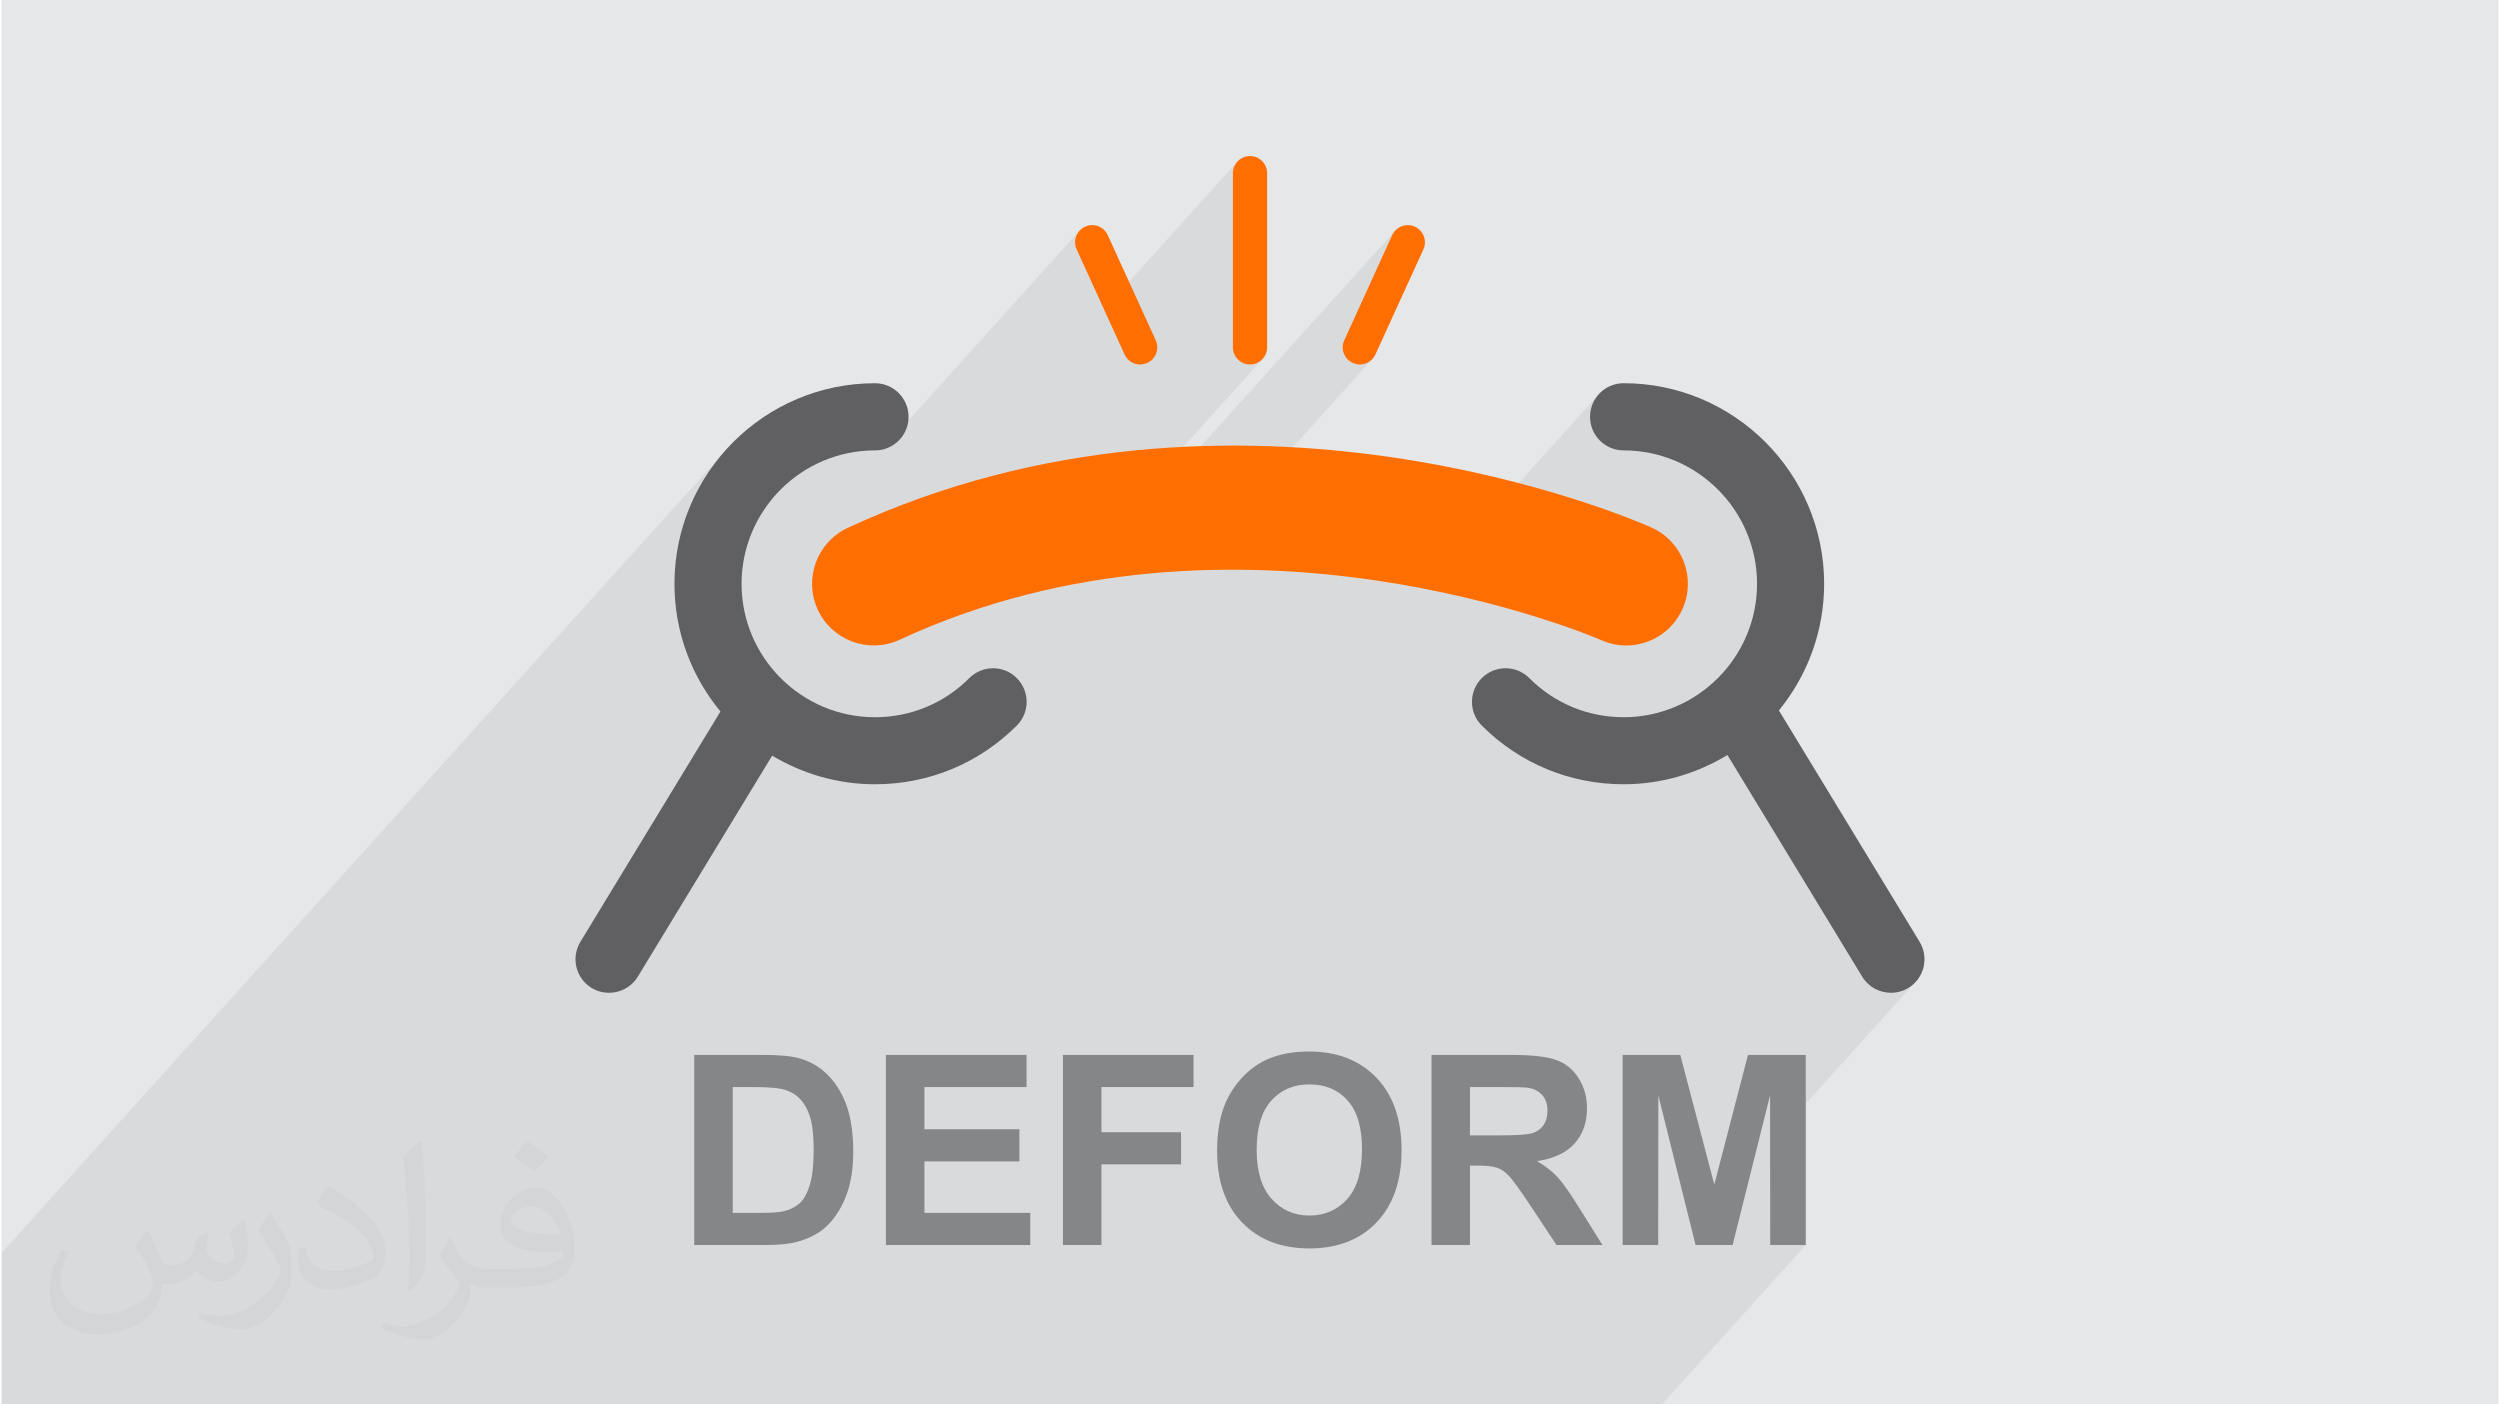 <?xml version="1.0" encoding="UTF-8"?>
<!DOCTYPE svg PUBLIC "-//W3C//DTD SVG 1.0//EN" "http://www.w3.org/TR/2001/REC-SVG-20010904/DTD/svg10.dtd">
<!-- Creator: CorelDRAW 2017 -->
<svg xmlns="http://www.w3.org/2000/svg" xml:space="preserve" width="356px" height="200px" version="1.0" shape-rendering="geometricPrecision" text-rendering="geometricPrecision" image-rendering="optimizeQuality" fill-rule="evenodd" clip-rule="evenodd"
viewBox="0 0 35600 20025"
 xmlns:xlink="http://www.w3.org/1999/xlink">
 <g id="Layer_x0020_1">
  <g id="_2004937849776">
   <path fill="#E6E7E8" d="M0 0l35600 0 0 20025 -35600 0 0 -20025z"/>
   <path fill="#373435" fill-opacity="0.078" d="M22788 5605l-2515 2787 -331 -60 -347 -56 -362 -48 -374 -41 -386 -32 -398 -21 -407 -10 -417 2 -424 17 -12 1 2734 -3030 -25 24 -28 21 -30 16 -32 12 -34 7 -34 3 -13 -1 -13 -1 -13 -2 -12 -2 -13 -3 -13 -4 -12 -4 -13 -6 -42 -25 -36 -32 -29 -37 -20 -42 -12 -46 -3 -47 6 -47 16 -47 683 -1498 25 -43 32 -36 -4556 5050 -260 49 -33 8 2938 -3256 -37 30 -41 22 -46 15 -49 5 -49 -5 -46 -15 -42 -22 -36 -30 -30 -36 -22 -42 -14 -46 -5 -49 0 -2483 5 -49 14 -46 22 -41 30 -37 -1908 2116 -391 -856 -16 -47 -6 -48 3 -47 12 -45 21 -42 28 -38 -2816 3122 -4 1 -97 10 -194 9 -188 29 -183 47 -174 64 -167 81 -156 95 -147 109 -135 123 -123 135 -1374 1524 -7 -58 -8 -127 -3 -129 15 -292 43 -284 71 -274 96 -262 121 -250 143 -236 165 -220 -10248 11358 0 2161 23672 0 2052 -2274 -507 0 -2 -1453 2049 -2271 -77 59 -30 16 -30 14 -31 12 -31 10 -31 8 -32 5 -32 3 -31 1 -61 -4 -59 -11 -57 -18 -55 -26 -51 -33 -47 -39 -43 -46 -37 -52 -1922 -3161 -82 48 -83 45 -85 43 -87 40 -88 37 -90 35 -91 31 -93 28 -94 25 -95 23 -96 19 -97 15 -98 12 -100 9 -100 6 -101 1 -22 0 1366 -1514 123 -135 109 -147 96 -157 80 -166 64 -174 47 -183 29 -188 10 -194 -10 -195 -29 -188 -47 -182 -64 -175 -80 -166 -96 -157 -109 -147 -123 -135 -135 -123 -147 -109 -157 -96 -166 -80 -174 -64 -183 -47 -188 -29 -194 -9 -97 -10 -90 -28 -81 -44 -71 -59 -58 -70 -44 -82 -28 -89 -10 -97 10 -96 28 -90 44 -81 58 -71z"/>
   <g>
    <path fill="#FF6E00" d="M23164 9203c-120,0 -241,-25 -358,-77 -50,-22 -5180,-2243 -10000,-5 -441,204 -963,13 -1168,-427 -204,-441 -13,-964 427,-1168 5562,-2581 11220,-112 11458,-5 443,198 642,718 444,1161 -146,327 -467,521 -803,521z"/>
    <path fill="#FF6E00" d="M16234 5197c-92,0 -181,-53 -222,-143l-684 -1498c-56,-123 -2,-268 121,-324 123,-56 268,-2 323,121l684 1498c56,122 2,267 -120,323 -33,15 -68,23 -102,23z"/>
    <path fill="#FF6E00" d="M19366 5197c-34,0 -69,-8 -102,-23 -122,-56 -177,-201 -120,-323l683 -1498c56,-123 201,-177 324,-121 122,56 177,201 121,324l-684 1498c-41,90 -130,143 -222,143z"/>
    <path fill="#FF6E00" d="M17800 5197c-135,0 -244,-110 -244,-245l0 -2483c0,-135 109,-244 244,-244 135,0 244,109 244,244l0 2483c0,135 -109,245 -244,245z"/>
    <path fill="#606062" d="M14475 9668c-187,-187 -490,-187 -677,0 -359,360 -837,558 -1345,558 -1049,0 -1902,-854 -1902,-1902 0,-1049 853,-1902 1902,-1902 265,0 479,-215 479,-479 0,-264 -214,-479 -479,-479 -1576,0 -2859,1283 -2859,2860 0,691 247,1325 656,1820l-1997 3284c-137,226 -66,520 160,658 78,47 164,69 248,69 162,0 320,-81 410,-229l1916 -3152c430,257 930,408 1466,408 764,0 1482,-297 2022,-837 187,-186 187,-489 0,-677z"/>
    <path fill="#606062" d="M27347 13428l-2006 -3299c402,-492 645,-1121 645,-1805 0,-1577 -1283,-2860 -2859,-2860 -265,0 -479,215 -479,479 0,264 214,479 479,479 1048,0 1902,853 1902,1902 0,1048 -854,1902 -1902,1902 -508,0 -986,-198 -1345,-558 -187,-187 -490,-187 -677,0 -187,188 -187,491 0,677 540,540 1258,837 2022,837 542,0 1048,-154 1480,-417l1922 3161c90,148 248,229 410,229 85,0 170,-22 248,-69 226,-138 297,-432 160,-658z"/>
    <path fill="#848688" fill-rule="nonzero" d="M9876 15041l998 0c225,0 397,17 515,52 158,47 294,130 407,250 113,119 199,265 259,439 58,173 88,387 88,640 0,223 -28,415 -83,576 -68,198 -164,357 -290,479 -94,93 -223,165 -383,216 -121,39 -282,58 -483,58l-1028 0 0 -2710zm549 458l0 1794 407 0c152,0 261,-9 329,-26 89,-22 162,-60 220,-113 59,-53 106,-140 143,-261 37,-121 55,-287 55,-496 0,-210 -18,-370 -55,-482 -37,-112 -89,-199 -155,-262 -66,-63 -150,-106 -252,-128 -76,-17 -225,-26 -447,-26l-245 0z"/>
    <path id="1" fill="#848688" fill-rule="nonzero" d="M12609 17751l0 -2710 2005 0 0 458 -1456 0 0 602 1354 0 0 458 -1354 0 0 734 1509 0 0 458 -2058 0z"/>
    <path id="2" fill="#848688" fill-rule="nonzero" d="M15133 17751l0 -2710 1862 0 0 458 -1313 0 0 644 1135 0 0 458 -1135 0 0 1150 -549 0z"/>
    <path id="3" fill="#848688" fill-rule="nonzero" d="M17331 16412c0,-276 41,-508 124,-696 61,-138 146,-262 252,-372 107,-110 224,-191 350,-245 169,-71 364,-107 585,-107 400,0 719,124 959,372 240,249 360,594 360,1036 0,438 -120,781 -357,1029 -238,247 -557,371 -955,371 -403,0 -724,-123 -961,-370 -238,-246 -357,-585 -357,-1018zm564 -18c0,307 71,540 213,699 142,158 322,238 540,238 219,0 398,-79 539,-236 140,-158 210,-394 210,-708 0,-311 -68,-543 -205,-696 -136,-153 -317,-230 -544,-230 -226,0 -408,78 -546,233 -138,155 -207,388 -207,700z"/>
    <path id="4" fill="#848688" fill-rule="nonzero" d="M20388 17751l0 -2710 1152 0c289,0 500,25 631,74 132,48 237,135 315,259 79,125 119,267 119,427 0,203 -59,371 -178,504 -120,132 -297,215 -535,250 118,69 215,144 292,227 77,83 180,230 310,440l331 529 -655 0 -392 -592c-140,-210 -237,-342 -289,-397 -52,-54 -107,-92 -165,-112 -59,-21 -151,-31 -277,-31l-111 0 0 1132 -548 0zm548 -1563l405 0c263,0 426,-11 491,-33 65,-22 117,-61 154,-115 37,-54 55,-123 55,-204 0,-91 -24,-165 -73,-221 -48,-56 -117,-92 -206,-106 -44,-7 -177,-10 -399,-10l-427 0 0 689z"/>
    <path id="5" fill="#848688" fill-rule="nonzero" d="M23113 17751l0 -2710 822 0 485 1848 480 -1848 824 0 0 2710 -507 0 -2 -2133 -534 2133 -528 0 -531 -2133 -2 2133 -507 0z"/>
   </g>
   <path fill="#373435" fill-opacity="0.031" d="M2082 17547c68,103 112,202 155,312 32,64 49,183 199,183 44,0 107,-14 163,-45 63,-33 111,-83 136,-159l60 -202 146 -72 10 10c-20,76 -25,149 -25,206 0,169 146,233 262,233 68,0 129,-33 129,-95 0,-80 -34,-216 -78,-338 68,-68 136,-136 214,-191l12 6c34,144 53,286 53,381 0,93 -41,196 -75,264 -70,132 -194,237 -344,237 -114,0 -241,-57 -328,-163l-5 0c-82,102 -209,194 -412,194l-63 0c-10,134 -39,229 -83,314 -121,237 -480,404 -818,404 -470,0 -706,-272 -706,-633 0,-223 73,-431 185,-578l92 38c-70,134 -117,261 -117,385 0,338 275,499 592,499 294,0 658,-187 724,-404 -25,-237 -114,-349 -250,-565 41,-72 94,-144 160,-221l12 0zm5421 -1274c99,62 196,136 291,220 -53,75 -119,143 -201,203 -95,-77 -190,-143 -287,-213 66,-74 131,-146 197,-210zm51 926c-160,0 -291,105 -291,183 0,167 320,219 703,217 -48,-196 -216,-400 -412,-400zm-359 895c208,0 390,-6 529,-41 155,-40 286,-118 286,-172 0,-14 0,-31 -5,-45 -87,8 -187,8 -274,8 -282,0 -498,-64 -583,-222 -21,-44 -36,-93 -36,-149 0,-153 66,-303 182,-406 97,-85 204,-138 313,-138 197,0 354,158 464,408 60,136 101,293 101,491 0,132 -36,243 -118,326 -153,148 -435,204 -867,204l-196 0 0 0 -51 0c-107,0 -184,-19 -245,-66l-10 0c3,25 5,49 5,72 0,97 -32,221 -97,320 -192,286 -400,410 -580,410 -182,0 -405,-70 -606,-161l36 -70c65,27 155,45 279,45 325,0 752,-313 805,-618 -12,-25 -34,-58 -65,-93 -95,-113 -155,-208 -211,-307 48,-95 92,-171 133,-240l17 -2c139,283 265,446 546,446l44 0 0 0 204 0zm-1408 299c24,-130 26,-276 26,-413l0 -202c0,-377 -48,-926 -87,-1283 68,-74 163,-160 238,-218l22 6c51,450 63,971 63,1452 0,126 -5,249 -17,340 -7,114 -73,200 -214,332l-31 -14zm-1449 -596c7,177 94,317 398,317 189,0 349,-49 526,-134 32,-14 49,-33 49,-49 0,-111 -85,-258 -228,-392 -139,-126 -323,-237 -495,-311 -59,-25 -78,-52 -78,-77 0,-51 68,-158 124,-235l19 -2c197,103 417,256 580,427 148,157 240,316 240,489 0,128 -39,249 -102,361 -216,109 -446,192 -674,192 -277,0 -466,-130 -466,-436 0,-33 0,-84 12,-150l95 0zm-501 -503l172 278c63,103 122,215 122,392l0 227c0,183 -117,379 -306,573 -148,132 -279,188 -400,188 -180,0 -386,-56 -624,-159l27 -70c75,20 162,37 269,37 342,-2 692,-252 852,-557 19,-35 26,-68 26,-91 0,-35 -19,-74 -34,-109 -87,-165 -184,-315 -291,-454 56,-88 112,-173 173,-257l14 2z"/>
  </g>
 </g>
</svg>
